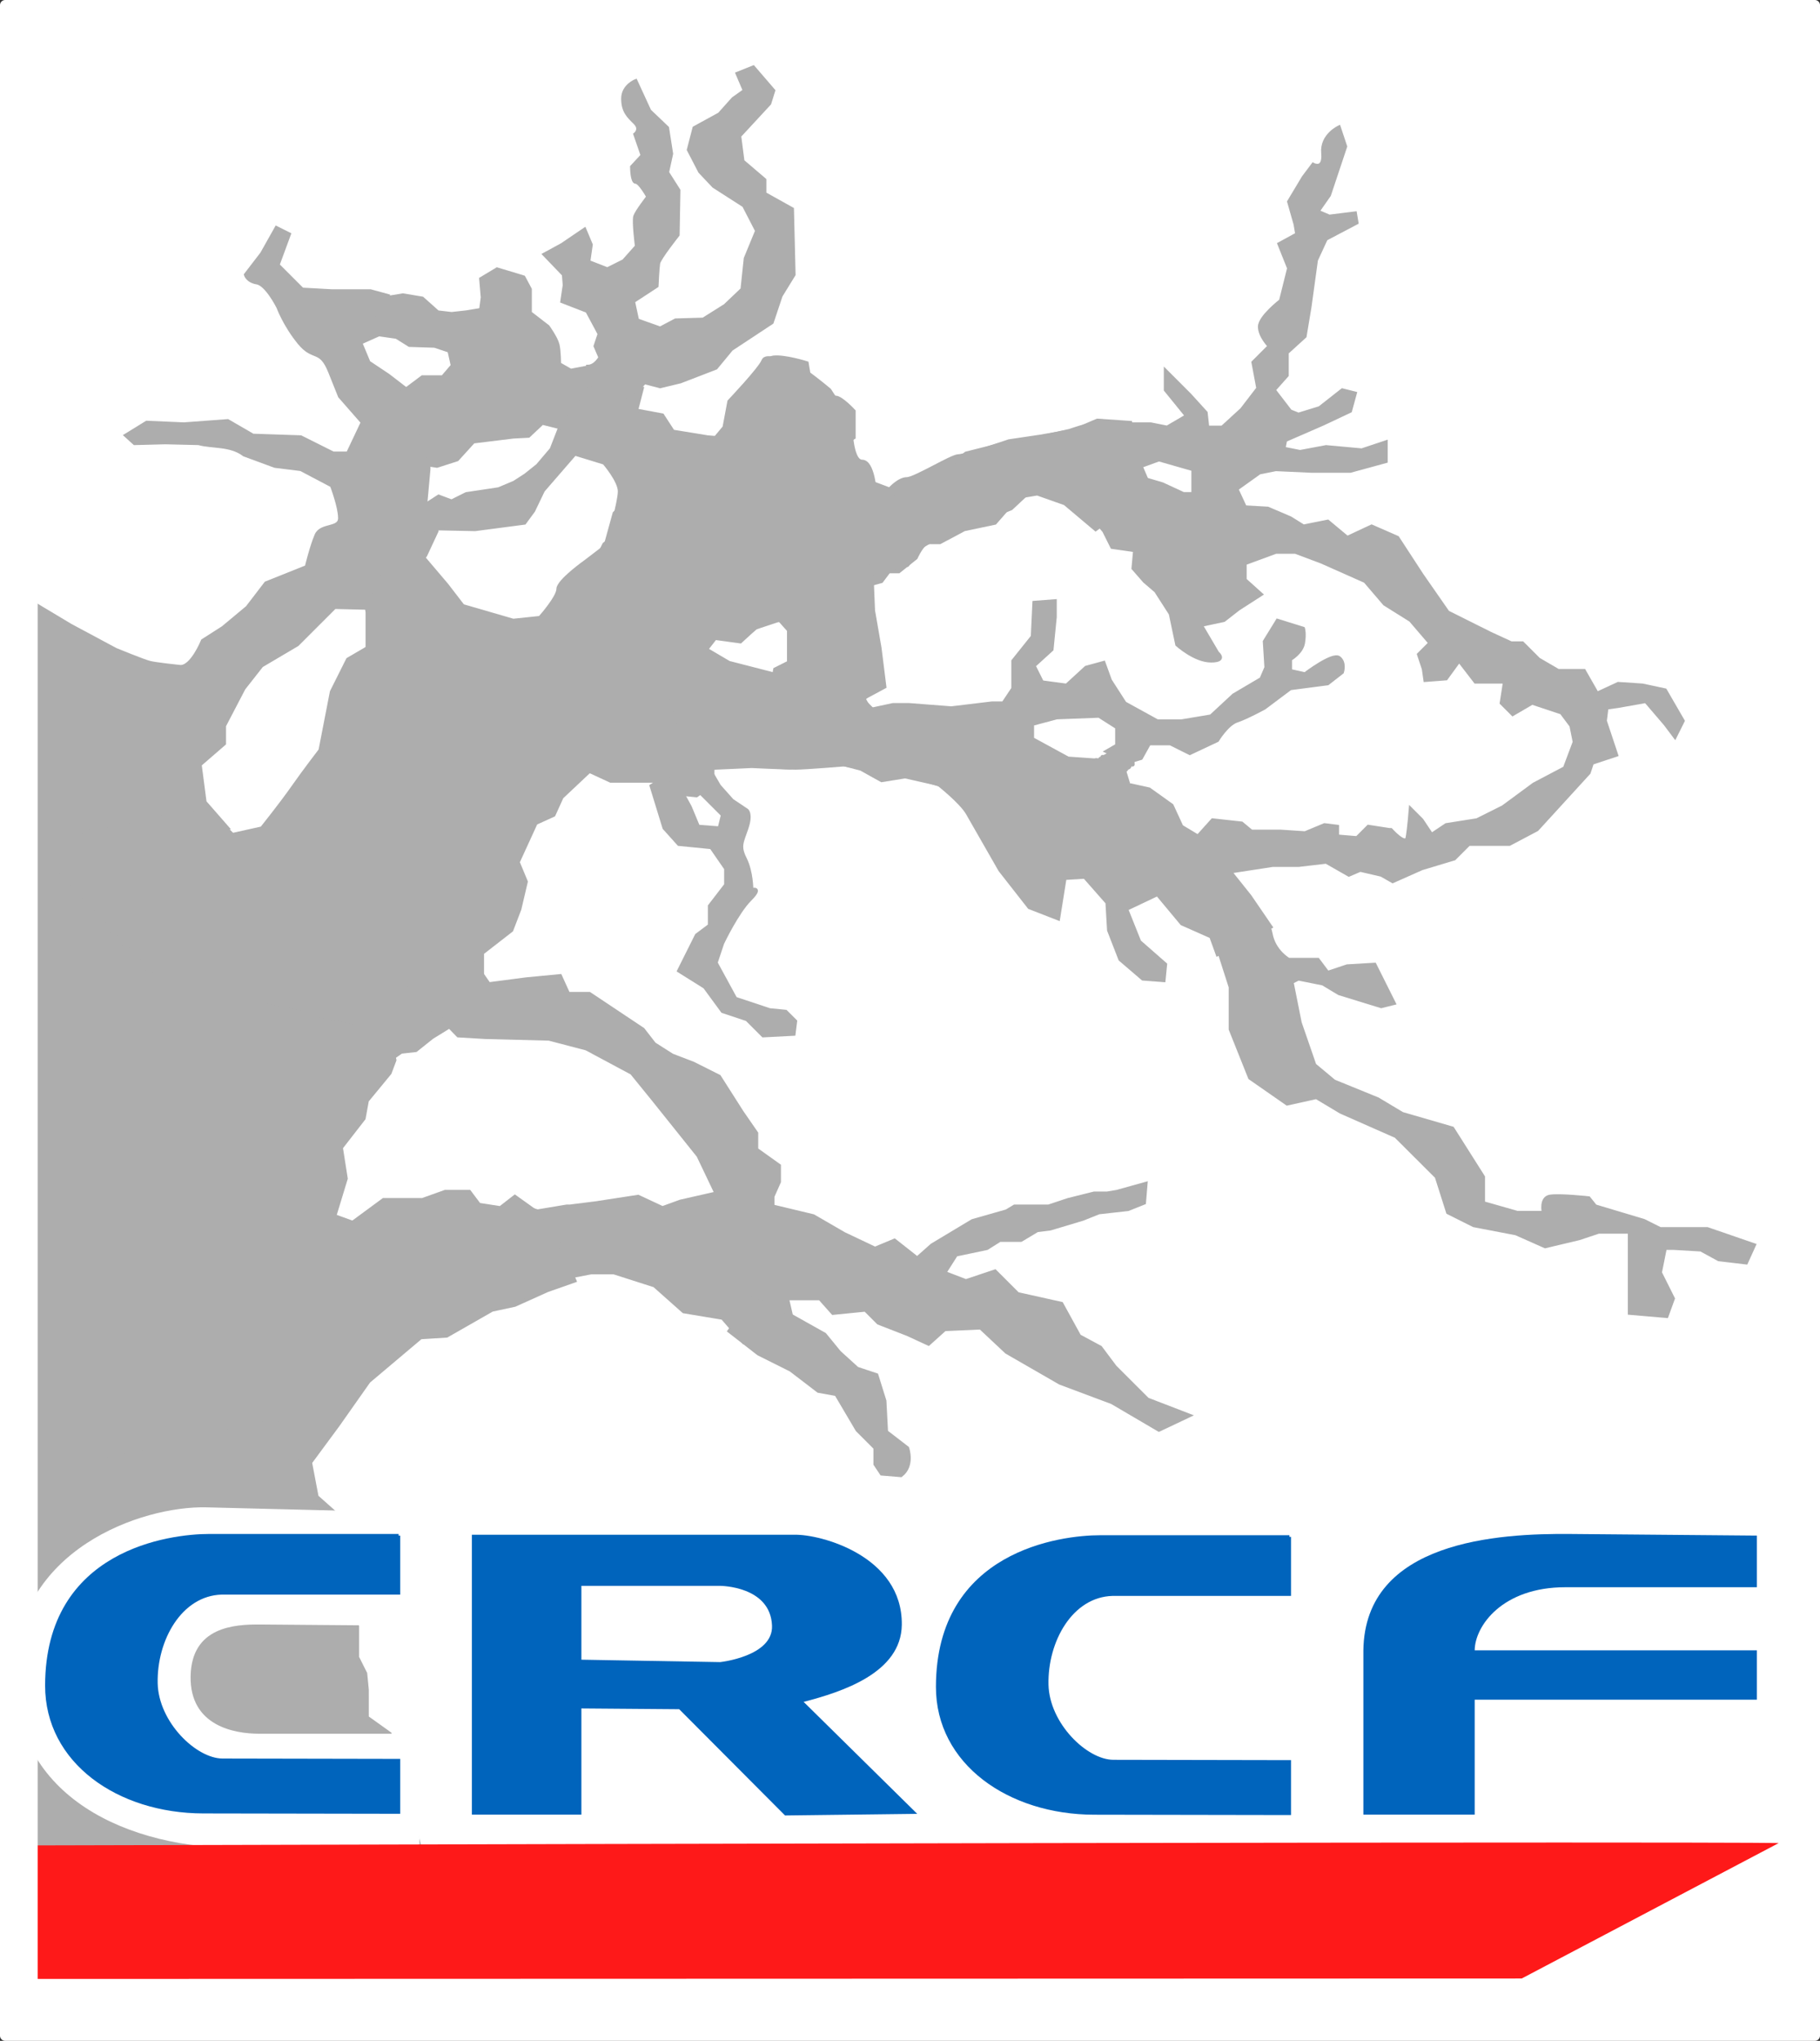 <?xml version="1.0" encoding="utf-8"?>
<!-- Generator: Adobe Illustrator 23.0.2, SVG Export Plug-In . SVG Version: 6.00 Build 0)  -->
<svg version="1.1" id="Layer_1" xmlns="http://www.w3.org/2000/svg" xmlns:xlink="http://www.w3.org/1999/xlink" x="0px" y="0px"
	 viewBox="0 0 586.3 657.32" style="enable-background:new 0 0 586.3 657.32;" xml:space="preserve">
<rect x="0" y="0" width="586.3" height="657.32" fill="#333333" stroke="none"/>
<style type="text/css">
	.st0{fill:#FFFFFF;}
	.st1{fill:#ADADAD;}
	.st2{fill:none;stroke:#ADADAD;stroke-width:1.054;}
	.st3{fill-rule:evenodd;clip-rule:evenodd;fill:#FFFFFF;}
	.st4{fill-rule:evenodd;clip-rule:evenodd;fill:#0064BC;}
	.st5{fill:none;stroke:#0064BC;stroke-width:1.054;}
	.st6{fill-rule:evenodd;clip-rule:evenodd;fill:#FE1919;}
</style>
<path class="st0" d="M1.65,0h583c0.91,0,1.65,0.74,1.65,1.65v654.01c0,0.91-0.74,1.65-1.65,1.65h-583c-0.91,0-1.65-0.74-1.65-1.65
	V1.65C0,0.74,0.74,0,1.65,0z"/>
<path class="st1" d="M11.94,194.94l10.72,6.43l14.63,7.84c0,0,8.89,3.66,10.98,4.18c2.09,0.52,9.67,1.3,9.67,1.3
	c3.78,0.42,7.32-8.36,7.32-8.36l6.54-4.18l7.84-6.53l6.01-7.84l13.07-5.23c0,0,1.57-6.54,3.14-10.19c1.57-3.66,7.58-1.83,7.58-5.49
	s-2.61-10.45-2.61-10.45l-9.93-5.23l-8.36-1.04l-9.93-3.66c-4.36-3.36-10.28-2.44-14.63-3.66l-10.72-0.26l-9.93,0.26l-2.88-2.61
	l6.79-4.18l12.02,0.52l14.11-1.05l8.1,4.7l15.42,0.52l10.45,5.23h4.7l4.7-9.93l-7.32-8.36l-3.14-7.84
	c-3.14-7.84-5.23-3.66-9.93-9.41s-6.79-11.5-6.79-11.5s-3.66-7.32-6.8-7.84c-3.14-0.52-3.66-2.61-3.66-2.61l5.23-6.8l4.7-8.36
	l4.18,2.09l-3.66,9.93l7.84,7.84l9.41,0.52h12.54l5.75,1.57l-1.31,11.76l-7.58,3.4l2.61,6.27l6.27,4.18l6.79,5.23l6.27,18.29v6.79
	l-1.05,11.5l3.66,8.36l-3.66,7.84l-8.36,11.5l-10.19,5.49l-10.71-0.26l-12.02,12.02l-11.5,6.79l-5.75,7.32l-6.27,12.02v5.75
	l-7.84,6.79l1.57,12.02l7.32,8.36l-61.44,7.19L11.94,194.94z"/>
<path class="st2" d="M11.94,194.94l10.72,6.43l14.63,7.84c0,0,8.89,3.66,10.98,4.18c2.09,0.52,9.67,1.3,9.67,1.3
	c3.78,0.42,7.32-8.36,7.32-8.36l6.54-4.18l7.84-6.53l6.01-7.84l13.07-5.23c0,0,1.57-6.54,3.14-10.19c1.57-3.66,7.58-1.83,7.58-5.49
	s-2.61-10.45-2.61-10.45l-9.93-5.23l-8.36-1.04l-9.93-3.66c-4.36-3.36-10.28-2.44-14.63-3.66l-10.72-0.26l-9.93,0.26l-2.88-2.61
	l6.79-4.18l12.02,0.52l14.11-1.05l8.1,4.7l15.42,0.52l10.45,5.23h4.7l4.7-9.93l-7.32-8.36l-3.14-7.84
	c-3.14-7.84-5.23-3.66-9.93-9.41s-6.79-11.5-6.79-11.5s-3.66-7.32-6.8-7.84c-3.14-0.52-3.66-2.61-3.66-2.61l5.23-6.8l4.7-8.36
	l4.18,2.09l-3.66,9.93l7.84,7.84l9.41,0.52h12.54l5.75,1.57l-1.31,11.76l-7.58,3.4l2.61,6.27l6.27,4.18l6.79,5.23l6.27,18.29v6.79
	l-1.05,11.5l3.66,8.36l-3.66,7.84l-8.36,11.5l-10.19,5.49l-10.71-0.26l-12.02,12.02l-11.5,6.79l-5.75,7.32l-6.27,12.02v5.75
	l-7.84,6.79l1.57,12.02l7.32,8.36l-61.44,7.19L11.94,194.94z"/>
<path class="st1" d="M165.34,88.22l-5.23-1.57l-5.23,3.14l0.52,6.01l-0.52,3.92l-4.7,0.78l-4.7,0.52l-4.45-0.52l-4.97-4.44
	l-6.27-1.05l-4.7,0.78l-4.45,7.84l1.57,4.18l5.49,0.79l4.18,2.61l8.1,0.26l4.7,1.57l1.05,4.7l-3.14,3.66h-6.54l-6.27,4.7l7.58,23.52
	l3.4,0.52l6.53-2.09l5.23-5.75l12.8-1.57l4.96-0.26l4.44-4.18l5.23,1.3l1.31,2.09l10.97-16.2l-2.88-5.23l-5.48,1.05l-3.66-2.09
	c0,0,0-4.18-0.52-6.27c-0.52-2.09-3.14-5.75-3.14-5.75l-5.75-4.44v-7.58l-2.09-3.92L165.34,88.22z"/>
<path class="st2" d="M165.34,88.22l-5.23-1.57l-5.23,3.14l0.52,6.01l-0.52,3.92l-4.7,0.78l-4.7,0.52l-4.45-0.52l-4.97-4.44
	l-6.27-1.05l-4.7,0.78l-4.45,7.84l1.57,4.18l5.49,0.79l4.18,2.61l8.1,0.26l4.7,1.57l1.05,4.7l-3.14,3.66h-6.54l-6.27,4.7l7.58,23.52
	l3.4,0.52l6.53-2.09l5.23-5.75l12.8-1.57l4.96-0.26l4.44-4.18l5.23,1.3l1.31,2.09l10.97-16.2l-2.88-5.23l-5.48,1.05l-3.66-2.09
	c0,0,0-4.18-0.52-6.27c-0.52-2.09-3.14-5.75-3.14-5.75l-5.75-4.44v-7.58l-2.09-3.92L165.34,88.22z"/>
<path class="st1" d="M136.85,162.7l4.44-2.88l4.18,1.57l4.7-2.35l10.45-1.57l4.97-2.09l3.66-2.36l3.92-3.13l4.44-5.23l3.66-9.41
	l9.41-13.32l16.2,3.13l-1.83,7.06l8.36,1.57l3.4,5.23l11.24,1.83l6.27,0.52l-28.22,28.48l-9.93,3.66c0,0,3.39-11.76,3.39-15.16
	c0-3.39-4.96-9.14-4.96-9.14l-9.41-2.88L175,157.99l-3.14,6.54l-2.88,3.92l-15.94,2.09l-12.54-0.26l-5.49,2.09L136.85,162.7z"/>
<path class="st2" d="M136.85,162.7l4.44-2.88l4.18,1.57l4.7-2.35l10.45-1.57l4.97-2.09l3.66-2.36l3.92-3.13l4.44-5.23l3.66-9.41
	l9.41-13.32l16.2,3.13l-1.83,7.06l8.36,1.57l3.4,5.23l11.24,1.83l6.27,0.52l-28.22,28.48l-9.93,3.66c0,0,3.39-11.76,3.39-15.16
	c0-3.39-4.96-9.14-4.96-9.14l-9.41-2.88L175,157.99l-3.14,6.54l-2.88,3.92l-15.94,2.09l-12.54-0.26l-5.49,2.09L136.85,162.7z"/>
<path class="st1" d="M189.38,118.01c2.35,0,3.92-2.88,3.92-2.88l-1.57-3.66l1.31-3.92l-3.92-7.32l-8.1-3.14l0.78-5.23l-0.26-3.4
	l-6.27-6.53l5.75-3.13l7.32-4.97l2.09,4.97l-0.79,5.48l6.01,2.35l5.23-2.61l4.18-4.7c0,0-1.04-8.1-0.52-9.67
	c0.52-1.57,4.18-6.27,4.18-6.27s-2.61-4.71-3.92-4.71c-1.3,0-1.3-4.96-1.3-4.96l3.4-3.66l-2.35-6.8c0,0,2.09-1.57,0-3.66
	c-2.09-2.09-3.92-3.66-3.92-7.84c0-4.18,4.18-5.75,4.18-5.75l4.45,9.67l5.75,5.49l1.31,8.36l-1.31,6.01l3.66,5.75l-0.26,14.38
	c0,0-6.01,7.58-6.27,9.14c-0.26,1.57-0.52,7.32-0.52,7.32l-7.58,4.96l1.3,6.01l7.32,2.61l4.97-2.61l8.89-0.26l7.06-4.44l5.49-5.23
	l1.05-9.93l3.66-8.89l-4.18-8.1L229.88,60l-4.44-4.7l-3.66-7.06l1.83-7.06l8.1-4.44l4.44-4.96l3.66-2.61l-2.35-5.49l5.23-2.09
	l6.53,7.58l-1.3,4.18l-9.67,10.45l1.05,8.1l7.05,6.01v4.44l8.89,4.96l0.26,10.45l0.26,10.71l-4.18,6.79l-2.88,8.62l-13.07,8.62
	l-4.96,6.01l-11.5,4.44l-6.54,1.57l-4.96-1.31l-6.27,6.53l-10.45,1.83L189.38,118.01z"/>
<path class="st2" d="M189.38,118.01c2.35,0,3.92-2.88,3.92-2.88l-1.57-3.66l1.31-3.92l-3.92-7.32l-8.1-3.14l0.78-5.23l-0.26-3.4
	l-6.27-6.53l5.75-3.13l7.32-4.97l2.09,4.97l-0.79,5.48l6.01,2.35l5.23-2.61l4.18-4.7c0,0-1.04-8.1-0.52-9.67
	c0.52-1.57,4.18-6.27,4.18-6.27s-2.61-4.71-3.92-4.71c-1.3,0-1.3-4.96-1.3-4.96l3.4-3.66l-2.35-6.8c0,0,2.09-1.57,0-3.66
	c-2.09-2.09-3.92-3.66-3.92-7.84c0-4.18,4.18-5.75,4.18-5.75l4.45,9.67l5.75,5.49l1.31,8.36l-1.31,6.01l3.66,5.75l-0.26,14.38
	c0,0-6.01,7.58-6.27,9.14c-0.26,1.57-0.52,7.32-0.52,7.32l-7.58,4.96l1.3,6.01l7.32,2.61l4.97-2.61l8.89-0.26l7.06-4.44l5.49-5.23
	l1.05-9.93l3.66-8.89l-4.18-8.1L229.88,60l-4.44-4.7l-3.66-7.06l1.83-7.06l8.1-4.44l4.44-4.96l3.66-2.61l-2.35-5.49l5.23-2.09
	l6.53,7.58l-1.3,4.18l-9.67,10.45l1.05,8.1l7.05,6.01v4.44l8.89,4.96l0.26,10.45l0.26,10.71l-4.18,6.79l-2.88,8.62l-13.07,8.62
	l-4.96,6.01l-11.5,4.44l-6.54,1.57l-4.96-1.31l-6.27,6.53l-10.45,1.83L189.38,118.01z"/>
<path class="st1" d="M230.78,141.65c4.81-2.59,5.17-5.55,5.17-5.55s-1.85-5.54,0-6.28c1.85-0.74,6.28-2.96,6.65-4.8
	c0.37-1.85,2.96-9.61,6.65-9.98c3.7-0.37,10.72,1.85,10.72,1.85l0.74,4.43c0,0,6.65,6.65,8.5,6.65s5.91,4.43,5.91,4.43v8.5
	c0,0-2.22,1.11-1.11,4.44c1.11,3.32,6.65,9.98,6.65,9.98l5.91,2.22c0,0,2.96-3.33,5.55-3.33c2.59,0,14.41-7.39,16.63-7.39
	c2.21,0,16.26-4.8,16.26-4.8l9.98-1.48l10.72-1.85l7.76-3.33l10.72,0.74l1.48,15.52l-27.35,7.76l-7.02-0.74l-5.54,5.17l-8.13,3.32
	l-9.98,2.59c0,0-2.22,3.7-3.7,4.06c-1.48,0.37-4.43,0.37-5.91,1.48c-1.48,1.11-2.96,4.43-2.96,4.43l-5.54,4.43h-8.87l-1.48,8.87
	l2.22,14.04l1.85,11.83l-5.18,6.65l2.96,2.96h11.83l16.63,0.74l13.3,0.37l-18.85,23.65l-10.72-3.32l-9.24,1.48l-6.65-3.7l-8.5-2.22
	l-14.41,1.85l-10.35-0.74l5.54-31.04l4.43-2.22V203l-2.96-3.32l-7.76,2.59l-4.8,4.43l-8.13-1.11l-2.59,3.32v4.8l-46.93-9.24
	l-6.65-5.92c0,0,5.54-6.28,5.54-8.87c0-2.59,8.87-8.87,8.87-8.87l6.28-4.8l2.96-10.72l14.04-14.04l8.5-8.13L230.78,141.65z"/>
<path class="st2" d="M230.78,141.65c4.81-2.59,5.17-5.55,5.17-5.55s-1.85-5.54,0-6.28c1.85-0.74,6.28-2.96,6.65-4.8
	c0.37-1.85,2.96-9.61,6.65-9.98c3.7-0.37,10.72,1.85,10.72,1.85l0.74,4.43c0,0,6.65,6.65,8.5,6.65s5.91,4.43,5.91,4.43v8.5
	c0,0-2.22,1.11-1.11,4.44c1.11,3.32,6.65,9.98,6.65,9.98l5.91,2.22c0,0,2.96-3.33,5.55-3.33c2.59,0,14.41-7.39,16.63-7.39
	c2.21,0,16.26-4.8,16.26-4.8l9.98-1.48l10.72-1.85l7.76-3.33l10.72,0.74l1.48,15.52l-27.35,7.76l-7.02-0.74l-5.54,5.17l-8.13,3.32
	l-9.98,2.59c0,0-2.22,3.7-3.7,4.06c-1.48,0.37-4.43,0.37-5.91,1.48c-1.48,1.11-2.96,4.43-2.96,4.43l-5.54,4.43h-8.87l-1.48,8.87
	l2.22,14.04l1.85,11.83l-5.18,6.65l2.96,2.96h11.83l16.63,0.74l13.3,0.37l-18.85,23.65l-10.72-3.32l-9.24,1.48l-6.65-3.7l-8.5-2.22
	l-14.41,1.85l-10.35-0.74l5.54-31.04l4.43-2.22V203l-2.96-3.32l-7.76,2.59l-4.8,4.43l-8.13-1.11l-2.59,3.32v4.8l-46.93-9.24
	l-6.65-5.92c0,0,5.54-6.28,5.54-8.87c0-2.59,8.87-8.87,8.87-8.87l6.28-4.8l2.96-10.72l14.04-14.04l8.5-8.13L230.78,141.65z"/>
<path class="st1" d="M297.56,155.9c0,0-8.88,5.75-10.98,5.75c-2.09,0-4.7-3.14-4.7-3.14s-0.52-9.93-4.18-9.93
	c-3.66,0-3.66-12.54-3.66-12.54l-6.79-10.45c0,0-9.93-8.36-12.02-8.36c-2.09,0-8.36-3.66-9.41-1.04
	c-1.04,2.61-10.97,13.07-10.97,13.07l-1.57,8.36l-5.23,6.27l-19.34,16.72l-9.41,10.98l-4.71,3.66l-3.13,6.27l-9.93,6.8l-6.27,10.45
	l-9.93,1.04l-16.2-4.7l-5.23-6.79l-8.88-10.45V167.4l-17.25,26.13l0.52,3.66v11.5l-6.27,3.66l-5.23,10.45l-3.66,18.82
	c0,0-5.23,6.79-8.88,12.02c-3.66,5.23-9.93,13.07-9.93,13.07l-9.41,2.09l-2.09-2.09l-13.59-6.27l-47.3,10.85l1.02,16.67l-1,30.16
	l112.09,24.38l5.23-3.66l4.7-0.52l5.23-4.18l6.79-4.18l9.41-12.02v-10.98l9.41-7.32l2.61-6.79l2.09-8.89l-2.61-6.27l5.75-12.55
	l5.75-2.61l2.61-5.75l8.88-8.36l6.8,3.14h14.11l3.14,3.66l10.45,1.05l5.23-3.66v-9.41l-3.14-28.75l1.57-8.88l12.02-0.52l6.27-5.23
	h8.36l17.77-9.41l11.5-3.14l3.14-4.18l5.23-1.05l4.18-5.75l9.93-5.75L297.56,155.9z"/>
<path class="st2" d="M297.56,155.9c0,0-8.88,5.75-10.98,5.75c-2.09,0-4.7-3.14-4.7-3.14s-0.52-9.93-4.18-9.93
	c-3.66,0-3.66-12.54-3.66-12.54l-6.79-10.45c0,0-9.93-8.36-12.02-8.36c-2.09,0-8.36-3.66-9.41-1.04
	c-1.04,2.61-10.97,13.07-10.97,13.07l-1.57,8.36l-5.23,6.27l-19.34,16.72l-9.41,10.98l-4.71,3.66l-3.13,6.27l-9.93,6.8l-6.27,10.45
	l-9.93,1.04l-16.2-4.7l-5.23-6.79l-8.88-10.45V167.4l-17.25,26.13l0.52,3.66v11.5l-6.27,3.66l-5.23,10.45l-3.66,18.82
	c0,0-5.23,6.79-8.88,12.02c-3.66,5.23-9.93,13.07-9.93,13.07l-9.41,2.09l-2.09-2.09l-13.59-6.27l-47.3,10.85l1.02,16.67l-1,30.16
	l112.09,24.38l5.23-3.66l4.7-0.52l5.23-4.18l6.79-4.18l9.41-12.02v-10.98l9.41-7.32l2.61-6.79l2.09-8.89l-2.61-6.27l5.75-12.55
	l5.75-2.61l2.61-5.75l8.88-8.36l6.8,3.14h14.11l3.14,3.66l10.45,1.05l5.23-3.66v-9.41l-3.14-28.75l1.57-8.88l12.02-0.52l6.27-5.23
	h8.36l17.77-9.41l11.5-3.14l3.14-4.18l5.23-1.05l4.18-5.75l9.93-5.75L297.56,155.9z"/>
<path class="st1" d="M280.84,184.12l0.52,12.54l2.09,12.02l1.57,12.54l-6.79,3.66l2.09,3.66l7.32-1.57h5.23l13.59,1.05l13.06-1.57
	h3.66l3.14-4.71v-8.88l6.27-7.84l0.52-10.98l6.79-0.52v5.23l-1.04,10.45l-5.75,5.23l2.61,5.23l7.84,1.05l6.27-5.75l5.75-1.57
	l2.09,5.75l4.71,7.32l10.45,5.75h7.84l9.41-1.57l7.32-6.79l8.88-5.23l1.57-3.66l-0.52-8.36l4.18-6.79l8.36,2.61c0,0,0.52,1.57,0,4.7
	c-0.52,3.14-4.18,5.23-4.18,5.23v3.66l4.7,1.04c0,0,8.88-6.79,10.98-5.23c2.09,1.57,1.04,4.71,1.04,4.71l-4.7,3.66l-12.02,1.57
	l-8.36,6.27c0,0-5.75,3.14-8.89,4.18c-3.13,1.05-6.27,6.27-6.27,6.27l-8.89,4.18l-6.27-3.13h-6.79l-2.61,4.7l-3.92,1.18l-7.32-3.4
	l3.4-1.96v-5.75l-5.75-3.66l-13.59,0.52l-7.84,2.09v4.7l11.5,6.27l9.41,0.65l8.49,2.48l1.44,4.71l-12.02,30.31l-8.36,0.52
	l-2.09,13.06l-9.41-3.66l-9.41-12.02L311.68,262c-2.09-3.66-9.41-9.41-9.41-9.41l-16.2-3.66l-14.11-2.61c0,0-12.54,1.04-15.68,1.04
	c-3.14,0-14.11-0.52-14.11-0.52l-11.5,0.52l-8.88,1.05l-10.45-35.54l14.63-4.7l8.89,5.23l18.29,4.7l2.61-5.75l-0.52-16.2
	l-6.27-12.55l29.27-10.97L280.84,184.12z"/>
<path class="st2" d="M280.84,184.12l0.52,12.54l2.09,12.02l1.57,12.54l-6.79,3.66l2.09,3.66l7.32-1.57h5.23l13.59,1.05l13.06-1.57
	h3.66l3.14-4.71v-8.88l6.27-7.84l0.52-10.98l6.79-0.52v5.23l-1.04,10.45l-5.75,5.23l2.61,5.23l7.84,1.05l6.27-5.75l5.75-1.57
	l2.09,5.75l4.71,7.32l10.45,5.75h7.84l9.41-1.57l7.32-6.79l8.88-5.23l1.57-3.66l-0.52-8.36l4.18-6.79l8.36,2.61c0,0,0.52,1.57,0,4.7
	c-0.52,3.14-4.18,5.23-4.18,5.23v3.66l4.7,1.04c0,0,8.88-6.79,10.98-5.23c2.09,1.57,1.04,4.71,1.04,4.71l-4.7,3.66l-12.02,1.57
	l-8.36,6.27c0,0-5.75,3.14-8.89,4.18c-3.13,1.05-6.27,6.27-6.27,6.27l-8.89,4.18l-6.27-3.13h-6.79l-2.61,4.7l-3.92,1.18l-7.32-3.4
	l3.4-1.96v-5.75l-5.75-3.66l-13.59,0.52l-7.84,2.09v4.7l11.5,6.27l9.41,0.65l8.49,2.48l1.44,4.71l-12.02,30.31l-8.36,0.52
	l-2.09,13.06l-9.41-3.66l-9.41-12.02L311.68,262c-2.09-3.66-9.41-9.41-9.41-9.41l-16.2-3.66l-14.11-2.61c0,0-12.54,1.04-15.68,1.04
	c-3.14,0-14.11-0.52-14.11-0.52l-11.5,0.52l-8.88,1.05l-10.45-35.54l14.63-4.7l8.89,5.23l18.29,4.7l2.61-5.75l-0.52-16.2
	l-6.27-12.55l29.27-10.97L280.84,184.12z"/>
<path class="st1" d="M288.68,160.09c0,0,5.22-1.57,8.88-3.66c3.66-2.09,13.59-10.45,13.59-10.45l12.54-3.14l11.5-2.09l9.41-2.09
	c0,0,5.75-2.09,8.36-2.09h17.77l5.23,1.04l6.27-3.66l-6.79-8.36v-6.27l7.84,7.84l5.23,5.75l0.52,4.7h4.7l6.27-5.75l5.23-6.8
	l-1.57-8.36l5.23-5.23c0,0-3.13-3.14-3.13-6.27s6.79-8.36,6.79-8.36l2.61-10.45l-3.14-7.84l5.75-3.14l-0.52-3.14l-2.09-7.32
	l4.7-7.84l3.14-4.18c0,0,3.66,2.09,3.14-3.66c-0.52-5.75,5.23-8.36,5.23-8.36l2.09,6.27l-5.23,15.68l-3.66,5.23l3.66,1.57l8.36-1.04
	l0.52,3.13l-9.93,5.23l-3.14,6.8l-2.09,15.16l-1.57,9.41l-5.75,5.23v7.32l-4.18,4.7l5.23,6.8l2.61,1.04l6.79-2.09l7.32-5.75
	l4.18,1.05l-1.57,5.75l-8.88,4.18l-12.02,5.23l-0.52,2.61l5.23,1.04l8.36-1.57l11.5,1.05l7.84-2.61v6.27l-11.5,3.14h-12.54
	l-11.5-0.52l-5.23,1.05l-7.32,5.23l3.14,6.79l-17.25-3.66v-9.41l-10.98-3.14l-5.75,2.09l3.13,7.32l-17.77,13.07l-9.93-8.36
	l-8.88-3.14l-6.27,1.05l-7.32,8.36l-9.93,2.09l-7.84,4.18H296L288.68,160.09z"/>
<path class="st2" d="M288.68,160.09c0,0,5.22-1.57,8.88-3.66c3.66-2.09,13.59-10.45,13.59-10.45l12.54-3.14l11.5-2.09l9.41-2.09
	c0,0,5.75-2.09,8.36-2.09h17.77l5.23,1.04l6.27-3.66l-6.79-8.36v-6.27l7.84,7.84l5.23,5.75l0.52,4.7h4.7l6.27-5.75l5.23-6.8
	l-1.57-8.36l5.23-5.23c0,0-3.13-3.14-3.13-6.27s6.79-8.36,6.79-8.36l2.61-10.45l-3.14-7.84l5.75-3.14l-0.52-3.14l-2.09-7.32
	l4.7-7.84l3.14-4.18c0,0,3.66,2.09,3.14-3.66c-0.52-5.75,5.23-8.36,5.23-8.36l2.09,6.27l-5.23,15.68l-3.66,5.23l3.66,1.57l8.36-1.04
	l0.52,3.13l-9.93,5.23l-3.14,6.8l-2.09,15.16l-1.57,9.41l-5.75,5.23v7.32l-4.18,4.7l5.23,6.8l2.61,1.04l6.79-2.09l7.32-5.75
	l4.18,1.05l-1.57,5.75l-8.88,4.18l-12.02,5.23l-0.52,2.61l5.23,1.04l8.36-1.57l11.5,1.05l7.84-2.61v6.27l-11.5,3.14h-12.54
	l-11.5-0.52l-5.23,1.05l-7.32,5.23l3.14,6.79l-17.25-3.66v-9.41l-10.98-3.14l-5.75,2.09l3.13,7.32l-17.77,13.07l-9.93-8.36
	l-8.88-3.14l-6.27,1.05l-7.32,8.36l-9.93,2.09l-7.84,4.18H296L288.68,160.09z"/>
<path class="st1" d="M360.8,252.07l9.41,2.09l7.32,5.23l3.13,6.79l5.23,3.14l4.71-5.23l9.41,1.04l3.14,2.61h9.41l7.84,0.52
	l6.27-2.61l4.18,0.52v3.14l6.27,0.52l3.66-3.66l6.79,1.05h0.52c0,0,4.7,5.23,5.23,2.61c0.52-2.61,1.05-9.41,1.05-9.41l3.66,3.66
	l3.14,4.7l4.7-3.14l9.93-1.57l8.36-4.18l9.93-7.32l9.93-5.23l3.14-8.36l-1.05-5.23l-3.13-4.18l-9.41-3.13l-6.27,3.66l-3.66-3.66
	l1.05-6.8h-9.41l-5.23-6.79l-4.18,5.75l-6.79,0.52l-0.52-3.66l-1.57-4.7l3.66-3.66l-6.27-7.32l-8.36-5.23l-6.27-7.32l-14.11-6.27
	l-8.36-3.13h-6.27l-9.93,3.66v5.23l5.23,4.7l-7.32,4.71l-4.7,3.66l-7.32,1.57l5.23,8.89c0,0,3.14,2.61-2.09,2.61
	c-5.23,0-10.98-5.23-10.98-5.23l-2.09-9.93l-4.7-7.32l-3.66-3.14l-3.66-4.18l0.52-5.75l-7.32-1.05l-2.61-5.23l-6.27-7.32l16.2-10.45
	l8.89,2.61l6.79,3.14h7.84l9.93,4.18l9.41,0.52l7.32,3.14l4.18,2.61l7.84-1.57l6.27,5.23l7.84-3.66l8.36,3.66l7.84,12.02l8.36,12.02
	l13.59,6.79l6.79,3.14h3.66l5.23,5.23l6.27,3.66h8.36l4.18,7.32l6.79-3.14l7.84,0.52l7.32,1.57l5.75,9.93l-2.61,5.23l-3.14-4.18
	l-6.27-7.32l-8.89,1.57l-3.66,0.52l-0.52,4.18l3.66,10.98l-7.84,2.61l-1.05,3.14l-16.72,18.29l-8.89,4.7h-13.07l-4.7,4.7
	l-10.45,3.14l-9.41,4.18l-3.66-2.09l-6.79-1.57l-3.66,1.57l-7.32-4.18l-8.88,1.04h-8.36l-13.59,2.09l6.27,7.84l6.79,9.93
	l-17.25,8.89l-2.09-5.75l-9.41-4.18l-7.84-9.41l-9.93,4.71l4.18,10.45l8.36,7.32l-0.52,5.23l-6.8-0.52l-7.32-6.27l-3.66-9.41
	l-0.52-8.89l-11.5-13.06l4.71-19.86L360.8,252.07z"/>
<path class="st2" d="M360.8,252.07l9.41,2.09l7.32,5.23l3.13,6.79l5.23,3.14l4.71-5.23l9.41,1.04l3.14,2.61h9.41l7.84,0.52
	l6.27-2.61l4.18,0.52v3.14l6.27,0.52l3.66-3.66l6.79,1.05h0.52c0,0,4.7,5.23,5.23,2.61c0.52-2.61,1.05-9.41,1.05-9.41l3.66,3.66
	l3.14,4.7l4.7-3.14l9.93-1.57l8.36-4.18l9.93-7.32l9.93-5.23l3.14-8.36l-1.05-5.23l-3.13-4.18l-9.41-3.13l-6.27,3.66l-3.66-3.66
	l1.05-6.8h-9.41l-5.23-6.79l-4.18,5.75l-6.79,0.52l-0.52-3.66l-1.57-4.7l3.66-3.66l-6.27-7.32l-8.36-5.23l-6.27-7.32l-14.11-6.27
	l-8.36-3.13h-6.27l-9.93,3.66v5.23l5.23,4.7l-7.32,4.71l-4.7,3.66l-7.32,1.57l5.23,8.89c0,0,3.14,2.61-2.09,2.61
	c-5.23,0-10.98-5.23-10.98-5.23l-2.09-9.93l-4.7-7.32l-3.66-3.14l-3.66-4.18l0.52-5.75l-7.32-1.05l-2.61-5.23l-6.27-7.32l16.2-10.45
	l8.89,2.61l6.79,3.14h7.84l9.93,4.18l9.41,0.52l7.32,3.14l4.18,2.61l7.84-1.57l6.27,5.23l7.84-3.66l8.36,3.66l7.84,12.02l8.36,12.02
	l13.59,6.79l6.79,3.14h3.66l5.23,5.23l6.27,3.66h8.36l4.18,7.32l6.79-3.14l7.84,0.52l7.32,1.57l5.75,9.93l-2.61,5.23l-3.14-4.18
	l-6.27-7.32l-8.89,1.57l-3.66,0.52l-0.52,4.18l3.66,10.98l-7.84,2.61l-1.05,3.14l-16.72,18.29l-8.89,4.7h-13.07l-4.7,4.7
	l-10.45,3.14l-9.41,4.18l-3.66-2.09l-6.79-1.57l-3.66,1.57l-7.32-4.18l-8.88,1.04h-8.36l-13.59,2.09l6.27,7.84l6.79,9.93
	l-17.25,8.89l-2.09-5.75l-9.41-4.18l-7.84-9.41l-9.93,4.71l4.18,10.45l8.36,7.32l-0.52,5.23l-6.8-0.52l-7.32-6.27l-3.66-9.41
	l-0.52-8.89l-11.5-13.06l4.71-19.86L360.8,252.07z"/>
<path class="st1" d="M404.18,296.49c0,0,4.18-1.57,5.23,4.18c1.05,5.75,5.75,8.36,5.75,8.36h9.41l3.14,4.18l6.27-2.09l8.88-0.52
	l4.18,8.36l2.09,4.18l-4.18,1.04l-13.59-4.18l-5.23-3.14l-7.84-1.57l-2.09,1.04l2.61,13.07l4.7,13.59l6.27,5.23l14.11,5.75l7.84,4.7
	l16.2,4.7l9.93,15.68v8.36l10.98,3.13h8.36c0,0-1.05-4.7,2.09-5.23c3.14-0.52,12.54,0.52,12.54,0.52l2.09,2.61l15.68,4.7l5.23,2.61
	H550l15.16,5.23l-2.61,5.75l-8.88-1.05l-5.75-3.13l-8.89-0.52h-2.61l-1.57,7.84l4.18,8.36l-2.09,5.75l-12.02-1.04v-26.13h-9.93
	l-6.27,2.09l-10.97,2.61l-9.41-4.18l-13.59-2.61l-8.36-4.18l-3.66-11.5L449.65,366l-17.77-7.84l-7.84-4.7l-9.41,2.09l-12.02-8.36
	l-6.27-15.68v-13.59l-4.7-14.63l5.23-10.45L404.18,296.49z"/>
<path class="st2" d="M404.18,296.49c0,0,4.18-1.57,5.23,4.18c1.05,5.75,5.75,8.36,5.75,8.36h9.41l3.14,4.18l6.27-2.09l8.88-0.52
	l4.18,8.36l2.09,4.18l-4.18,1.04l-13.59-4.18l-5.23-3.14l-7.84-1.57l-2.09,1.04l2.61,13.07l4.7,13.59l6.27,5.23l14.11,5.75l7.84,4.7
	l16.2,4.7l9.93,15.68v8.36l10.98,3.13h8.36c0,0-1.05-4.7,2.09-5.23c3.14-0.52,12.54,0.52,12.54,0.52l2.09,2.61l15.68,4.7l5.23,2.61
	H550l15.16,5.23l-2.61,5.75l-8.88-1.05l-5.75-3.13l-8.89-0.52h-2.61l-1.57,7.84l4.18,8.36l-2.09,5.75l-12.02-1.04v-26.13h-9.93
	l-6.27,2.09l-10.97,2.61l-9.41-4.18l-13.59-2.61l-8.36-4.18l-3.66-11.5L449.65,366l-17.77-7.84l-7.84-4.7l-9.41,2.09l-12.02-8.36
	l-6.27-15.68v-13.59l-4.7-14.63l5.23-10.45L404.18,296.49z"/>
<path class="st1" d="M231.71,253.11l4.18,4.7l4.7,3.14c0,0,1.57,1.05,0,5.75c-1.57,4.7-2.61,5.75-0.52,9.93
	c2.09,4.18,2.09,9.93,2.09,9.93s3.66-1.05-0.52,3.14c-4.18,4.18-8.89,14.11-8.89,14.11l-2.09,6.27l6.27,11.5l10.98,3.66l5.22,0.52
	l3.14,3.13l-0.52,4.18l-9.93,0.52l-5.23-5.23l-7.84-2.61l-5.75-7.84l-8.36-5.23l5.75-11.5l4.18-3.13v-6.27l5.23-6.79v-5.23l-4.7-6.8
	l-10.45-1.04l-4.7-5.23l-4.18-13.59l4.71-3.14l4.7,4.18l3.14,5.75l2.61,6.27l6.79,0.52l1.04-4.18l-9.41-9.41l4.7-6.27L231.71,253.11
	z"/>
<path class="st2" d="M231.71,253.11l4.18,4.7l4.7,3.14c0,0,1.57,1.05,0,5.75c-1.57,4.7-2.61,5.75-0.52,9.93
	c2.09,4.18,2.09,9.93,2.09,9.93s3.66-1.05-0.52,3.14c-4.18,4.18-8.89,14.11-8.89,14.11l-2.09,6.27l6.27,11.5l10.98,3.66l5.22,0.52
	l3.14,3.13l-0.52,4.18l-9.93,0.52l-5.23-5.23l-7.84-2.61l-5.75-7.84l-8.36-5.23l5.75-11.5l4.18-3.13v-6.27l5.23-6.79v-5.23l-4.7-6.8
	l-10.45-1.04l-4.7-5.23l-4.18-13.59l4.71-3.14l4.7,4.18l3.14,5.75l2.61,6.27l6.79,0.52l1.04-4.18l-9.41-9.41l4.7-6.27L231.71,253.11
	z"/>
<polygon class="st1" points="152.79,310.08 157.5,316.88 169.52,315.31 180.49,314.26 183.1,320.01 189.9,320.01 199.31,326.29 
	207.15,331.51 210.8,336.21 216.55,339.87 223.35,342.48 231.71,346.67 239.03,358.16 243.73,364.96 243.73,370.18 251.05,375.41 
	251.05,380.64 248.96,385.34 248.96,388.48 262.02,391.61 271.95,397.36 281.88,402.07 288.16,399.45 295.47,405.2 300.18,401.02 
	313.24,393.18 324.22,390.05 326.83,388.48 337.8,388.48 344.08,386.39 352.44,384.3 356.62,384.3 359.76,383.77 369.16,381.16 
	368.64,387.43 363.41,389.52 354.01,390.57 348.78,392.66 338.33,395.79 334.15,396.32 328.92,399.45 322.12,399.45 317.95,402.07 
	308.02,404.16 304.36,409.91 311.15,412.52 320.56,409.38 327.88,416.7 341.99,419.84 347.73,430.29 354.53,433.95 359.23,440.22 
	369.69,450.67 383.27,455.9 373.34,460.6 358.19,451.71 341.46,445.45 324.22,435.52 315.86,427.68 304.36,428.2 299.13,432.9 
	292.34,429.77 282.93,426.11 278.75,421.93 268.3,422.97 264.11,418.27 253.66,418.27 255.23,425.06 239.55,432.38 232.75,424.54 
	220.21,422.45 210.8,414.09 197.74,409.91 190.42,409.91 176.83,412.52 167.95,388.48 173.18,390.05 182.58,388.48 183.63,388.48 
	191.99,387.43 205.58,385.34 213.42,389 219.17,386.91 230.66,384.3 224.92,372.27 210.28,353.98 203.49,345.62 188.85,337.78 
	176.83,334.64 156.45,334.12 147.57,333.6 130.84,316.35 "/>
<polygon class="st2" points="152.79,310.08 157.5,316.88 169.52,315.31 180.49,314.26 183.1,320.01 189.9,320.01 199.31,326.29 
	207.15,331.51 210.8,336.21 216.55,339.87 223.35,342.48 231.71,346.67 239.03,358.16 243.73,364.96 243.73,370.18 251.05,375.41 
	251.05,380.64 248.96,385.34 248.96,388.48 262.02,391.61 271.95,397.36 281.88,402.07 288.16,399.45 295.47,405.2 300.18,401.02 
	313.24,393.18 324.22,390.05 326.83,388.48 337.8,388.48 344.08,386.39 352.44,384.3 356.62,384.3 359.76,383.77 369.16,381.16 
	368.64,387.43 363.41,389.52 354.01,390.57 348.78,392.66 338.33,395.79 334.15,396.32 328.92,399.45 322.12,399.45 317.95,402.07 
	308.02,404.16 304.36,409.91 311.15,412.52 320.56,409.38 327.88,416.7 341.99,419.84 347.73,430.29 354.53,433.95 359.23,440.22 
	369.69,450.67 383.27,455.9 373.34,460.6 358.19,451.71 341.46,445.45 324.22,435.52 315.86,427.68 304.36,428.2 299.13,432.9 
	292.34,429.77 282.93,426.11 278.75,421.93 268.3,422.97 264.11,418.27 253.66,418.27 255.23,425.06 239.55,432.38 232.75,424.54 
	220.21,422.45 210.8,414.09 197.74,409.91 190.42,409.91 176.83,412.52 167.95,388.48 173.18,390.05 182.58,388.48 183.63,388.48 
	191.99,387.43 205.58,385.34 213.42,389 219.17,386.91 230.66,384.3 224.92,372.27 210.28,353.98 203.49,345.62 188.85,337.78 
	176.83,334.64 156.45,334.12 147.57,333.6 130.84,316.35 "/>
<polygon class="st1" points="125.09,331.51 127.18,341.44 125.61,345.62 118.3,354.5 117.25,360.25 109.94,369.66 111.5,379.59 
	107.84,391.61 113.59,393.7 123.52,386.39 136.07,386.39 143.38,383.77 151.22,383.77 154.36,387.95 161.16,389 165.86,385.34 
	176.83,393.18 185.2,412.52 176.31,415.65 165.86,420.36 158.54,421.93 143.91,430.29 135.55,430.81 118.82,444.92 108.89,459.03 
	100.01,471.05 102.1,482.03 106.8,486.21 68.65,486.21 48.27,488.3 30.41,491.03 11.91,473.09 11.94,274.29 52.02,316.88 "/>
<polygon class="st2" points="125.09,331.51 127.18,341.44 125.61,345.62 118.3,354.5 117.25,360.25 109.94,369.66 111.5,379.59 
	107.84,391.61 113.59,393.7 123.52,386.39 136.07,386.39 143.38,383.77 151.22,383.77 154.36,387.95 161.16,389 165.86,385.34 
	176.83,393.18 185.2,412.52 176.31,415.65 165.86,420.36 158.54,421.93 143.91,430.29 135.55,430.81 118.82,444.92 108.89,459.03 
	100.01,471.05 102.1,482.03 106.8,486.21 68.65,486.21 48.27,488.3 30.41,491.03 11.91,473.09 11.94,274.29 52.02,316.88 "/>
<path class="st1" d="M101.05,482.55l6.79,5.23l4.71,24.57l2.61,11.5v9.93l2.61,5.2l0.51,5.23l0.01,8.92l7.32,5.23l12.02,45.47
	l-125.81,2.59c0.22-42.11,0.04-88.47,0.08-132.73l80.22-16.73L101.05,482.55z"/>
<path class="st2" d="M101.05,482.55l6.79,5.23l4.71,24.57l2.61,11.5v9.93l2.61,5.2l0.51,5.23l0.01,8.92l7.32,5.23l12.02,45.47
	l-125.81,2.59c0.22-42.11,0.04-88.47,0.08-132.73l80.22-16.73L101.05,482.55z"/>
<path class="st1" d="M290.25,475.23c4.18-3.14,2.09-8.88,2.09-8.88l-6.79-5.23l-0.52-9.93l-2.61-8.36l-6.27-2.09l-5.75-5.23
	l-4.7-5.75l-13.07-7.32l-10.45-4.18l-7.32,10.45l9.41,7.32l10.45,5.23l8.88,6.8l5.75,1.04l6.79,11.5l5.75,5.75v5.23l2.09,3.13
	L290.25,475.23z"/>
<path class="st2" d="M290.25,475.23c4.18-3.14,2.09-8.88,2.09-8.88l-6.79-5.23l-0.52-9.93l-2.61-8.36l-6.27-2.09l-5.75-5.23
	l-4.7-5.75l-13.07-7.32l-10.45-4.18l-7.32,10.45l9.41,7.32l10.45,5.23l8.88,6.8l5.75,1.04l6.79,11.5l5.75,5.75v5.23l2.09,3.13
	L290.25,475.23z"/>
<path class="st1" d="M358.71,241.62c-0.77,0.58-2.04,1.72-3.14,2.09c-0.16,0.05-0.4-0.12-0.52,0c-0.12,0.12,0.12,0.4,0,0.52
	c-0.12,0.12-0.37-0.08-0.52,0c-0.22,0.11-0.3,0.41-0.52,0.52c-0.31,0.16-0.73-0.15-1.05,0c-1.49,0.75,0.45,0.3-1.04,1.05
	c-0.16,0.08-0.4-0.12-0.52,0c-0.12,0.12,0,0.35,0,0.52v1.04c0,0.18-0.08,0.37,0,0.52c0.32,0.65,0.5,0.52,1.05,0.52
	c0.17,0,0.4-0.12,0.52,0c0.12,0.12-0.12,0.4,0,0.52c0.12,0.12,0.35,0,0.52,0h2.09c0.18,0,0.4-0.12,0.52,0c0.12,0.12-0.12,0.4,0,0.52
	c0.12,0.12,0.35,0,0.52,0c0.35,0,0.73-0.16,1.04,0c0.16,0.08-0.12,0.4,0,0.52c0.12,0.12,0.35,0,0.52,0h1.57c0.17,0,0.37,0.08,0.52,0
	c2.18-1.09-0.56,0.04,0.52-1.04c0.12-0.12,0.37,0.08,0.52,0c0.22-0.11,0.3-0.41,0.52-0.52c0.16-0.08,0.4,0.12,0.52,0
	c0-1.39-0.18,0.18,0.52-0.52c0.12-0.12-0.12-0.4,0-0.52c0.12-0.12,0.37,0.08,0.52,0c1.11-0.55-0.07-0.49,1.05-1.04
	c0.16-0.08,0.4,0.12,0.52,0c0.12-0.12,0-0.35,0-0.52v-0.52c0-0.17-0.08-0.37,0-0.52c0.11-0.22,0.41-0.3,0.52-0.52
	c0.08-0.16,0-0.35,0-0.52v-0.52c0-0.18,0.08-0.37,0-0.52c-0.11-0.22-0.35-0.35-0.52-0.52l-0.52-0.52c-0.18-0.18-0.3-0.41-0.52-0.52
	c-0.16-0.08-0.35,0-0.52,0h-2.09c-0.18,0-0.35-0.03-0.52,0C360.1,241.23,359.41,241.44,358.71,241.62z"/>
<path class="st2" d="M358.71,241.62c-0.77,0.58-2.04,1.72-3.14,2.09c-0.16,0.05-0.4-0.12-0.52,0c-0.12,0.12,0.12,0.4,0,0.52
	c-0.12,0.12-0.37-0.08-0.52,0c-0.22,0.11-0.3,0.41-0.52,0.52c-0.31,0.16-0.73-0.15-1.05,0c-1.49,0.75,0.45,0.3-1.04,1.05
	c-0.16,0.08-0.4-0.12-0.52,0c-0.12,0.12,0,0.35,0,0.52v1.04c0,0.18-0.08,0.37,0,0.52c0.32,0.65,0.5,0.52,1.05,0.52
	c0.17,0,0.4-0.12,0.52,0c0.12,0.12-0.12,0.4,0,0.52c0.12,0.12,0.35,0,0.52,0h2.09c0.18,0,0.4-0.12,0.52,0c0.12,0.12-0.12,0.4,0,0.52
	c0.12,0.12,0.35,0,0.52,0c0.35,0,0.73-0.16,1.04,0c0.16,0.08-0.12,0.4,0,0.52c0.12,0.12,0.35,0,0.52,0h1.57c0.17,0,0.37,0.08,0.52,0
	c2.18-1.09-0.56,0.04,0.52-1.04c0.12-0.12,0.37,0.08,0.52,0c0.22-0.11,0.3-0.41,0.52-0.52c0.16-0.08,0.4,0.12,0.52,0
	c0-1.39-0.18,0.18,0.52-0.52c0.12-0.12-0.12-0.4,0-0.52c0.12-0.12,0.37,0.08,0.52,0c1.11-0.55-0.07-0.49,1.05-1.04
	c0.16-0.08,0.4,0.12,0.52,0c0.12-0.12,0-0.35,0-0.52v-0.52c0-0.17-0.08-0.37,0-0.52c0.11-0.22,0.41-0.3,0.52-0.52
	c0.08-0.16,0-0.35,0-0.52v-0.52c0-0.18,0.08-0.37,0-0.52c-0.11-0.22-0.35-0.35-0.52-0.52l-0.52-0.52c-0.18-0.18-0.3-0.41-0.52-0.52
	c-0.16-0.08-0.35,0-0.52,0h-2.09c-0.18,0-0.35-0.03-0.52,0C360.1,241.23,359.41,241.44,358.71,241.62z"/>
<path class="st3" d="M66.5,485.48c-20.67-0.52-61.77,13.52-61.89,53.84c-0.12,39.41,36.5,56.23,73.76,55.95l56.81-0.42l-1.27-36.46
	H83.45c-7.86,0-22.41-2.43-22.04-18.65c0.36-15.76,14.02-16.6,22.47-16.53c8.45,0.07,50.87,0.42,50.87,0.42v-36.45L66.5,485.48z"/>
<path class="st4" d="M128.41,494.58H67.43c-12.47,0-52.3,4.85-52.37,48.27c-0.04,24.55,23.04,40.64,50.43,40.69l62.91,0.11v-16.63
	l-56.71-0.11c-8.83-0.02-21.12-12.01-21.42-24.72c-0.32-14.05,7.83-28.76,21.14-29.13h56.99V494.58z"/>
<path class="st5" d="M128.41,494.58H67.43c-12.47,0-52.3,4.85-52.37,48.27c-0.04,24.55,23.04,40.64,50.43,40.69l62.91,0.11v-16.63
	l-56.71-0.11c-8.83-0.02-21.12-12.01-21.42-24.72c-0.32-14.05,7.83-28.76,21.14-29.13h56.99V494.58z"/>
<path class="st4" d="M187.29,550.25v34.21h-35.28v-90.15h104c8.26-0.19,34.76,6.79,34.5,29c-0.18,15.57-19.46,21.66-31.62,24.83
	l36.59,36.06l-42.59,0.52l-34.09-34.22L187.29,550.25z"/>
<path class="st3" d="M187.29,510.77v23.78l44.69,0.78c0,0,17.13-1.83,16.72-11.76c-0.52-12.8-16.72-12.8-16.72-12.8H187.29z"/>
<path class="st4" d="M415.38,494.99h-60.98c-12.46,0-52.3,4.85-52.37,48.27c-0.04,24.55,23.04,40.64,50.43,40.69l62.91,0.11v-16.63
	l-56.71-0.11c-8.83-0.02-21.12-12.01-21.42-24.71c-0.32-14.05,7.82-28.76,21.14-29.13h56.99V494.99z"/>
<path class="st5" d="M415.38,494.99h-60.98c-12.46,0-52.3,4.85-52.37,48.27c-0.04,24.55,23.04,40.64,50.43,40.69l62.91,0.11v-16.63
	l-56.71-0.11c-8.83-0.02-21.12-12.01-21.42-24.71c-0.32-14.05,7.82-28.76,21.14-29.13h56.99V494.99z"/>
<path class="st4" d="M439.21,584.46h35.85v-37.03h90.91v-15.9h-90.91c0.08-7.84,8.89-20.32,29.21-20.32h61.7v-16.63l-60.02-0.52
	c-23.2-0.22-66.27,2.18-66.75,37.48V584.46z"/>
<path class="st6" d="M11.44,594.36c560.99-1.48,561.55-0.74,561.55-0.74l-82.78,43.61l-478.82,0.14L11.44,594.36z"/>
<rect x="4.76" y="159.96" class="st0" width="7.37" height="487.25"/>
</svg>
